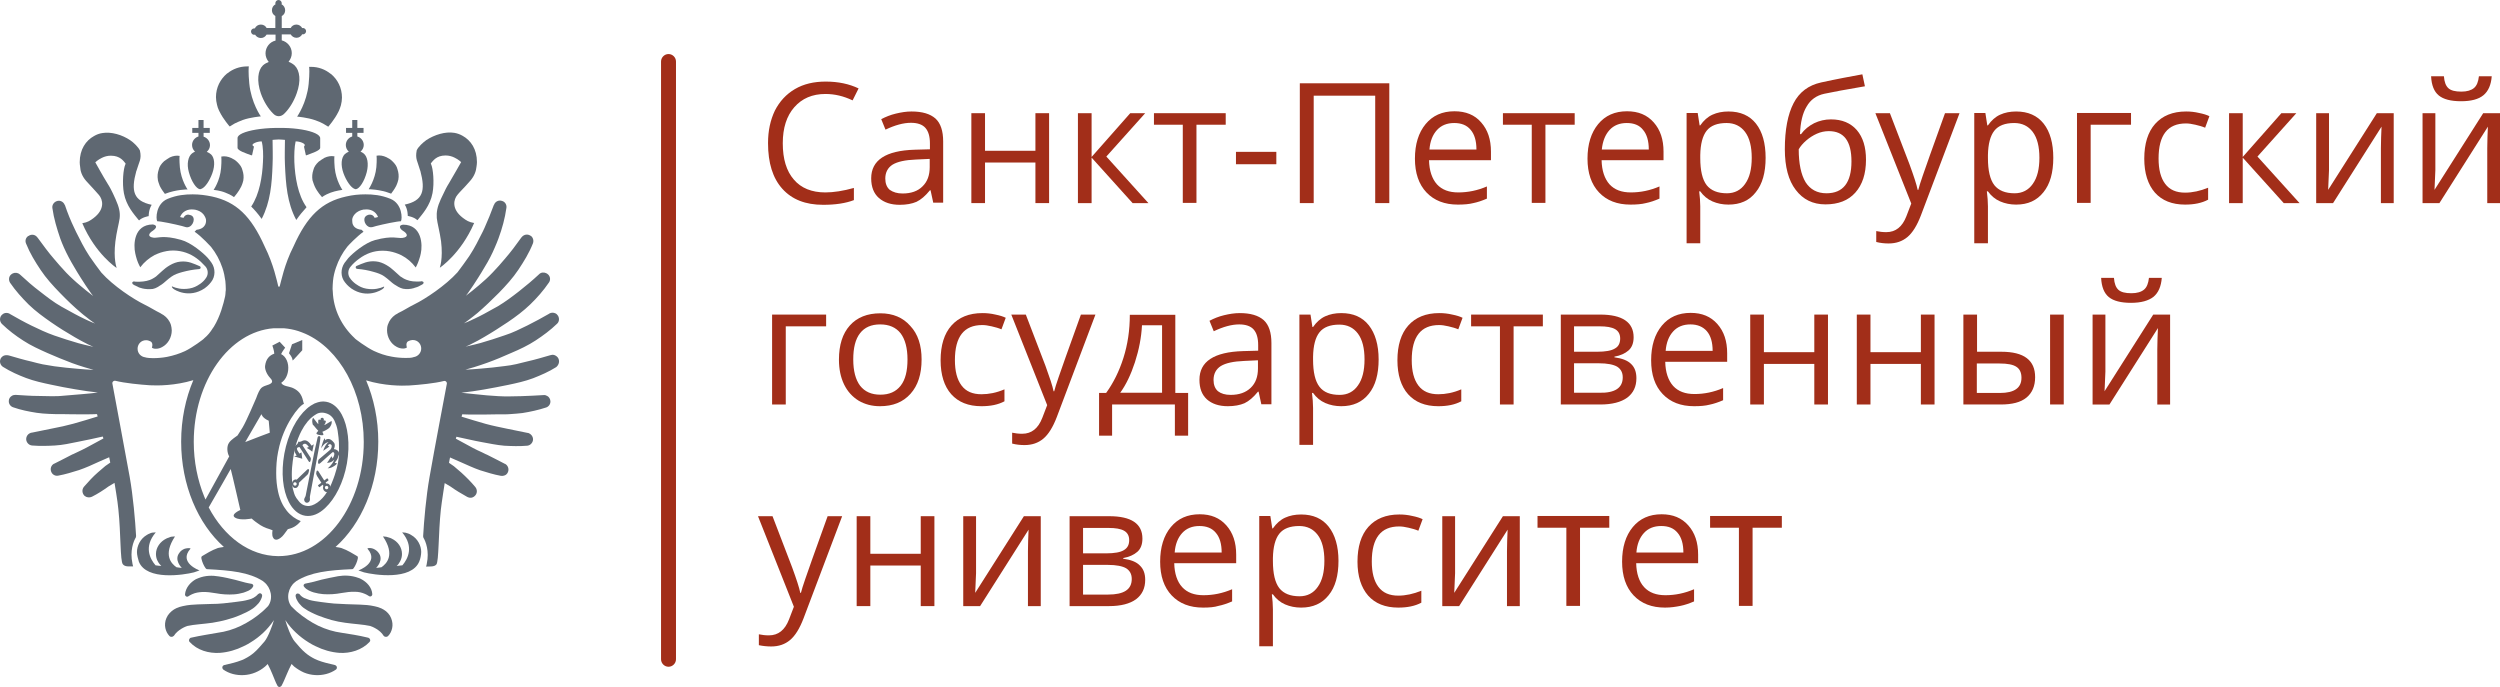 <svg width="2478" height="681" viewBox="0 0 2478 681" fill="none" xmlns="http://www.w3.org/2000/svg">
<g clip-path="url(#clip0_711_75)">
<path d="M818.222 93.144C805.098 93.144 794.937 97.59 787.316 106.269C779.695 114.948 775.885 126.802 775.885 142.044C775.885 157.497 779.484 169.563 786.893 178.031C794.09 186.498 804.674 190.732 818.011 190.732C826.266 190.732 835.792 189.25 846.377 186.287V198.353C838.121 201.528 827.96 203.01 815.894 203.01C798.324 203.01 784.987 197.718 775.461 187.134C765.935 176.549 761.278 161.519 761.278 141.832C761.278 129.554 763.607 118.97 768.052 109.656C772.709 100.553 779.272 93.356 787.951 88.275C796.63 83.195 806.791 80.866 818.434 80.866C830.924 80.866 841.72 83.195 851.034 87.64L845.107 99.495C836.216 95.261 827.325 93.144 818.222 93.144Z" fill="#A22E19"/>
<path d="M925.127 201.317L922.375 188.616H921.74C917.294 194.12 912.849 197.93 908.403 200.047C903.958 201.952 898.454 203.011 891.892 203.011C883.001 203.011 876.227 200.682 871.146 196.237C866.066 191.791 863.525 185.229 863.525 176.761C863.525 158.768 877.92 149.242 906.71 148.395L921.74 147.972V142.256C921.74 135.27 920.258 130.19 917.294 126.803C914.331 123.416 909.462 121.722 902.899 121.722C895.49 121.722 887.023 124.051 877.709 128.496L873.475 118.124C877.92 115.795 882.577 113.89 887.87 112.62C893.162 111.35 898.242 110.503 903.534 110.503C914.119 110.503 921.951 112.831 927.244 117.489C932.324 122.146 934.864 129.767 934.864 140.139V200.894H925.127V201.317ZM894.644 191.791C903.111 191.791 909.673 189.463 914.33 184.805C919.199 180.148 921.528 173.798 921.528 165.542V157.498L907.98 158.133C897.184 158.556 889.563 160.25 884.694 163.213C880.037 166.177 877.497 170.834 877.497 176.973C877.497 181.842 878.979 185.652 881.942 188.192C885.329 190.521 889.351 191.791 894.644 191.791Z" fill="#A22E19"/>
<path d="M976.356 112.193V149.45H1026.31V112.193H1039.86V201.314H1026.31V161.093H976.356V201.314H962.808V112.193H976.356Z" fill="#A22E19"/>
<path d="M1120.3 112.193H1135.12L1096.6 155.166L1138.3 201.314H1122.63L1081.99 156.224V201.314H1068.44V112.193H1081.99V155.589L1120.3 112.193Z" fill="#A22E19"/>
<path d="M1214.93 123.625H1185.93V201.102H1172.38V123.625H1143.8V112.193H1214.93V123.625Z" fill="#A22E19"/>
<path d="M1225.09 162.791V150.513H1265.1V162.791H1225.09Z" fill="#A22E19"/>
<path d="M1376.87 201.315H1363.11V94.836H1302.14V201.315H1288.38V82.558H1377.08V201.315H1376.87Z" fill="#A22E19"/>
<path d="M1445.03 202.8C1431.91 202.8 1421.53 198.778 1413.91 190.733C1406.29 182.689 1402.48 171.47 1402.48 157.287C1402.48 142.892 1406.08 131.461 1413.07 122.993C1420.05 114.526 1429.58 110.292 1441.64 110.292C1452.86 110.292 1461.76 113.891 1468.11 121.3C1474.67 128.709 1477.84 138.235 1477.84 150.301V158.769H1416.45C1416.67 169.141 1419.42 177.185 1424.29 182.689C1429.37 188.193 1436.35 190.733 1445.46 190.733C1454.98 190.733 1464.51 188.828 1473.82 184.806V196.872C1468.95 198.989 1464.51 200.471 1460.27 201.318C1456.25 202.376 1450.96 202.8 1445.03 202.8ZM1441.43 121.935C1434.24 121.935 1428.52 124.263 1424.29 128.921C1420.05 133.578 1417.51 139.928 1416.88 148.184H1463.45C1463.45 139.717 1461.54 133.154 1457.73 128.709C1453.92 124.052 1448.42 121.935 1441.43 121.935Z" fill="#A22E19"/>
<path d="M1560.83 123.625H1531.83V201.102H1518.28V123.625H1489.7V112.193H1560.83V123.625Z" fill="#A22E19"/>
<path d="M1616.08 202.8C1602.95 202.8 1592.58 198.778 1584.96 190.733C1577.34 182.689 1573.53 171.47 1573.53 157.287C1573.53 142.892 1577.13 131.461 1584.11 122.993C1591.1 114.526 1600.62 110.292 1612.69 110.292C1623.91 110.292 1632.59 113.891 1639.15 121.3C1645.71 128.709 1648.89 138.235 1648.89 150.301V158.769H1587.5C1587.71 169.141 1590.46 177.185 1595.33 182.689C1600.41 188.193 1607.4 190.733 1616.5 190.733C1626.03 190.733 1635.55 188.828 1644.87 184.806V196.872C1640 198.989 1635.55 200.471 1631.32 201.318C1627.3 202.376 1622 202.8 1616.08 202.8ZM1612.48 121.935C1605.28 121.935 1599.57 124.263 1595.33 128.921C1591.1 133.578 1588.56 139.928 1587.71 148.184H1634.28C1634.28 139.717 1632.38 133.154 1628.57 128.709C1624.97 124.052 1619.46 121.935 1612.48 121.935Z" fill="#A22E19"/>
<path d="M1713.24 202.799C1707.53 202.799 1702.23 201.74 1697.37 199.624C1692.5 197.507 1688.48 194.12 1685.3 189.674H1684.24C1684.88 194.966 1685.3 199.835 1685.3 204.492V241.114H1671.75V111.985H1682.76L1684.66 124.263H1685.3C1688.69 119.394 1692.71 115.795 1697.37 113.678C1702.02 111.561 1707.32 110.503 1713.24 110.503C1725.1 110.503 1734.2 114.525 1740.55 122.569C1746.9 130.613 1750.08 142.044 1750.08 156.439C1750.08 171.046 1746.9 182.477 1740.34 190.521C1733.99 198.777 1724.89 202.799 1713.24 202.799ZM1711.34 121.934C1702.23 121.934 1695.67 124.474 1691.65 129.555C1687.63 134.635 1685.51 142.679 1685.3 153.687V156.651C1685.3 169.14 1687.42 178.031 1691.65 183.535C1695.88 188.827 1702.45 191.579 1711.76 191.579C1719.38 191.579 1725.52 188.404 1729.75 182.265C1734.2 176.126 1736.32 167.447 1736.32 156.439C1736.32 145.431 1734.2 136.752 1729.75 130.825C1725.31 124.898 1719.17 121.934 1711.34 121.934Z" fill="#A22E19"/>
<path d="M1769.13 147.97C1769.13 128.495 1772.09 113.254 1777.81 102.246C1783.52 91.238 1792.63 84.464 1805.11 81.712C1820.57 78.325 1834.33 75.785 1845.97 73.668L1848.51 85.522C1829.67 88.698 1816.33 91.238 1808.29 92.932C1800.46 94.625 1794.53 98.859 1790.72 105.633C1786.7 112.195 1784.58 121.298 1784.16 132.941H1785.22C1788.6 128.283 1792.84 124.896 1798.13 122.144C1803.42 119.604 1808.93 118.334 1814.85 118.334C1825.86 118.334 1834.33 121.933 1840.47 128.919C1846.61 136.116 1849.57 145.854 1849.57 158.343C1849.57 172.315 1845.97 183.111 1838.98 190.943C1832 198.776 1822.05 202.586 1809.35 202.586C1796.86 202.586 1787.12 197.717 1779.92 188.191C1772.73 178.877 1769.13 165.329 1769.13 147.97ZM1810.41 191.578C1826.92 191.578 1835.17 180.994 1835.17 160.037C1835.17 139.926 1827.77 129.977 1812.74 129.977C1808.71 129.977 1804.69 130.824 1800.88 132.517C1797.07 134.211 1793.47 136.539 1790.3 139.291C1787.12 142.043 1784.58 145.007 1782.89 147.97C1782.89 162.154 1785.22 173.161 1789.66 180.57C1794.32 187.768 1801.09 191.578 1810.41 191.578Z" fill="#A22E19"/>
<path d="M1858.88 112.193H1873.27L1892.75 162.998C1896.98 174.641 1899.74 182.897 1900.79 188.189H1901.43C1902.06 185.437 1903.55 180.78 1905.87 174.006C1908.2 167.232 1915.4 146.698 1927.89 112.193H1942.28L1903.97 213.592C1900.16 223.541 1895.71 230.739 1890.63 234.972C1885.55 239.206 1879.41 241.323 1872 241.323C1867.98 241.323 1863.75 240.9 1859.73 239.841V229.045C1862.69 229.68 1866.08 230.104 1869.68 230.104C1878.99 230.104 1885.55 224.811 1889.57 214.439L1894.44 201.737L1858.88 112.193Z" fill="#A22E19"/>
<path d="M1998.38 202.799C1992.67 202.799 1987.38 201.74 1982.51 199.624C1977.64 197.507 1973.62 194.12 1970.44 189.674H1969.38C1970.02 194.966 1970.44 199.835 1970.44 204.492V241.114H1956.89V111.985H1967.9L1969.81 124.263H1970.44C1973.83 119.394 1977.85 115.795 1982.51 113.678C1987.16 111.561 1992.46 110.503 1998.38 110.503C2010.24 110.503 2019.34 114.525 2025.69 122.569C2032.04 130.613 2035.22 142.044 2035.22 156.439C2035.22 171.046 2032.04 182.477 2025.48 190.521C2018.92 198.777 2010.03 202.799 1998.38 202.799ZM1996.48 121.934C1987.38 121.934 1980.81 124.474 1976.79 129.555C1972.77 134.635 1970.65 142.679 1970.44 153.687V156.651C1970.44 169.14 1972.56 178.031 1976.79 183.535C1981.03 188.827 1987.59 191.579 1996.9 191.579C2004.52 191.579 2010.66 188.404 2014.9 182.265C2019.34 176.126 2021.46 167.447 2021.46 156.439C2021.46 145.431 2019.34 136.752 2014.9 130.825C2010.45 124.898 2004.31 121.934 1996.48 121.934Z" fill="#A22E19"/>
<path d="M2112.48 123.625H2072.26V201.103H2058.71V111.982H2112.27V123.625H2112.48Z" fill="#A22E19"/>
<path d="M2165.83 202.799C2152.92 202.799 2142.97 198.777 2135.98 190.944C2129 182.9 2125.4 171.681 2125.4 157.286C2125.4 142.468 2129 130.825 2136.19 122.781C2143.39 114.737 2153.55 110.503 2166.89 110.503C2171.12 110.503 2175.35 110.926 2179.8 111.985C2184.03 112.832 2187.42 113.89 2189.96 115.16L2185.73 126.591C2182.76 125.321 2179.59 124.474 2175.99 123.628C2172.39 122.781 2169.43 122.357 2166.68 122.357C2148.68 122.357 2139.58 133.789 2139.58 157.074C2139.58 168.082 2141.7 176.338 2146.14 182.265C2150.59 188.192 2157.15 190.944 2165.83 190.944C2173.24 190.944 2180.86 189.251 2188.69 186.076V197.93C2182.34 201.317 2174.72 202.799 2165.83 202.799Z" fill="#A22E19"/>
<path d="M2261.3 112.193H2276.12L2237.59 155.166L2279.3 201.314H2263.63L2222.99 156.224V201.314H2209.44V112.193H2222.99V155.589L2261.3 112.193Z" fill="#A22E19"/>
<path d="M2308.51 112.193V168.714L2307.87 183.532L2307.66 188.189L2355.92 112.193H2372.65V201.314H2359.95V146.91L2360.16 136.114L2360.58 125.53L2312.53 201.314H2295.8V112.193H2308.51Z" fill="#A22E19"/>
<path d="M2413.93 112.196V168.717L2413.29 183.535L2413.08 188.192L2461.35 112.196H2478.07V201.317H2465.37V146.913L2465.58 136.117L2466 125.533L2417.95 201.317H2401.23V112.196H2413.93ZM2439.33 100.342C2429.38 100.342 2421.97 98.436 2417.32 94.626C2412.66 90.816 2410.12 84.465 2409.7 75.574H2422.4C2422.82 81.29 2424.3 85.1 2426.84 87.429C2429.38 89.757 2433.62 90.816 2439.75 90.816C2445.26 90.816 2449.49 89.546 2452.24 87.217C2455 84.888 2456.48 81.078 2457.11 75.574H2469.81C2469.18 84.042 2466.43 90.392 2461.56 94.414C2456.69 98.436 2449.28 100.342 2439.33 100.342Z" fill="#A22E19"/>
<path d="M819.07 323.46H778.85V400.938H765.302V311.817H818.859V323.46H819.07Z" fill="#A22E19"/>
<path d="M913.485 356.272C913.485 370.879 909.886 382.098 902.477 390.354C895.068 398.61 885.119 402.632 872.206 402.632C864.161 402.632 857.176 400.727 851.037 397.128C844.898 393.318 840.029 388.026 836.642 381.04C833.255 374.054 831.562 365.798 831.562 356.484C831.562 341.878 835.16 330.658 842.358 322.614C849.555 314.57 859.716 310.548 872.629 310.548C885.119 310.548 895.068 314.782 902.265 323.037C909.886 331.082 913.485 342.301 913.485 356.272ZM845.745 356.272C845.745 367.704 848.073 376.383 852.519 382.31C857.176 388.237 863.738 391.201 872.629 391.201C881.52 391.201 888.082 388.237 892.739 382.31C897.397 376.383 899.513 367.704 899.513 356.272C899.513 345.053 897.185 336.374 892.739 330.447C888.082 324.519 881.308 321.556 872.417 321.556C863.526 321.556 856.964 324.519 852.519 330.235C847.862 336.162 845.745 344.841 845.745 356.272Z" fill="#A22E19"/>
<path d="M972.757 402.633C959.844 402.633 949.894 398.611 942.909 390.778C935.923 382.946 932.324 371.515 932.324 357.12C932.324 342.302 935.923 330.659 943.12 322.615C950.318 314.571 960.479 310.337 973.815 310.337C978.049 310.337 982.283 310.76 986.728 311.819C990.962 312.665 994.349 313.724 996.889 314.994L992.655 326.425C989.692 325.155 986.516 324.308 982.918 323.461C979.319 322.615 976.355 322.191 973.603 322.191C955.61 322.191 946.507 333.623 946.507 356.908C946.507 367.916 948.624 376.172 953.07 382.099C957.515 388.026 964.077 390.778 972.757 390.778C980.166 390.778 987.786 389.296 995.619 385.909V397.764C989.268 401.151 981.859 402.633 972.757 402.633Z" fill="#A22E19"/>
<path d="M1002.39 311.817H1016.79L1036.26 362.622C1040.5 374.265 1043.25 382.521 1044.31 387.813H1044.94C1045.58 385.061 1047.06 380.404 1049.39 373.63C1051.71 366.856 1058.91 346.323 1071.4 311.817H1085.8L1047.48 413.428C1043.67 423.377 1039.23 430.574 1034.14 434.808C1029.06 439.042 1022.93 441.159 1015.52 441.159C1011.49 441.159 1007.26 440.735 1003.24 439.677V428.881C1006.2 429.516 1009.59 429.939 1013.19 429.939C1022.5 429.939 1029.06 424.647 1033.09 414.274L1037.96 401.573L1002.39 311.817Z" fill="#A22E19"/>
<path d="M1177.67 431.843H1164.54V400.936H1102.31V431.843H1089.39V389.505H1096.38C1103.58 379.556 1109.29 368.125 1113.53 354.788C1117.76 341.452 1119.88 327.269 1119.88 312.027H1164.97V389.505H1177.67V431.843ZM1151.84 389.293V322.4H1131.94C1131.31 334.466 1128.98 346.532 1124.96 359.022C1120.94 371.3 1116.07 381.461 1110.35 389.293H1151.84Z" fill="#A22E19"/>
<path d="M1250.28 400.939L1247.53 388.238H1246.89C1242.44 393.742 1238 397.552 1233.55 399.669C1229.11 401.574 1223.6 402.633 1217.04 402.633C1208.15 402.633 1201.38 400.304 1196.3 395.859C1191.22 391.202 1188.89 384.851 1188.89 376.383C1188.89 358.39 1203.28 348.864 1232.07 348.017L1247.1 347.594V342.09C1247.1 335.104 1245.62 330.024 1242.66 326.637C1239.69 323.25 1234.82 321.556 1228.26 321.556C1220.85 321.556 1212.39 323.885 1203.07 328.33L1198.84 317.958C1203.28 315.629 1207.94 313.724 1213.23 312.454C1218.52 311.184 1223.6 310.337 1228.9 310.337C1239.48 310.337 1247.31 312.665 1252.61 317.323C1257.69 321.98 1260.23 329.601 1260.23 339.973V400.728H1250.28V400.939ZM1219.79 391.413C1228.26 391.413 1234.82 389.085 1239.69 384.428C1244.56 379.771 1246.89 373.42 1246.89 365.164V357.12L1233.34 357.755C1222.55 358.178 1214.93 359.872 1210.06 362.835C1205.4 365.799 1202.86 370.456 1202.86 376.595C1202.86 381.464 1204.34 385.274 1207.3 387.815C1210.27 390.143 1214.5 391.413 1219.79 391.413Z" fill="#A22E19"/>
<path d="M1329.45 402.633C1323.74 402.633 1318.44 401.574 1313.57 399.457C1308.71 397.341 1304.68 393.954 1301.51 389.508H1300.45C1301.08 394.8 1301.51 399.669 1301.51 404.326V440.948H1287.96V311.819H1298.97L1300.87 324.097H1301.51C1304.9 319.228 1308.92 315.629 1313.57 313.512C1318.23 311.395 1323.52 310.337 1329.45 310.337C1341.31 310.337 1350.41 314.359 1356.76 322.403C1363.11 330.447 1366.5 341.878 1366.5 356.273C1366.5 370.88 1363.32 382.311 1356.76 390.355C1350.2 398.611 1341.09 402.633 1329.45 402.633ZM1327.55 321.768C1318.44 321.768 1311.88 324.308 1307.86 329.389C1303.84 334.469 1301.72 342.513 1301.51 353.521V356.485C1301.51 368.974 1303.62 377.865 1307.86 383.369C1312.09 388.873 1318.65 391.413 1327.97 391.413C1335.59 391.413 1341.73 388.238 1345.96 382.099C1350.41 375.96 1352.52 367.281 1352.52 356.273C1352.52 345.265 1350.41 336.586 1345.96 330.659C1341.52 324.732 1335.38 321.768 1327.55 321.768Z" fill="#A22E19"/>
<path d="M1425.56 402.633C1412.64 402.633 1402.7 398.611 1395.71 390.778C1388.72 382.946 1385.12 371.515 1385.12 357.12C1385.12 342.302 1388.72 330.659 1395.92 322.615C1403.12 314.571 1413.28 310.337 1426.62 310.337C1430.85 310.337 1435.08 310.76 1439.53 311.819C1443.76 312.665 1447.15 313.724 1449.69 314.994L1445.46 326.425C1442.49 325.155 1439.32 324.308 1435.72 323.461C1432.12 322.615 1429.16 322.191 1426.4 322.191C1408.41 322.191 1399.31 333.623 1399.31 356.908C1399.31 367.916 1401.43 376.172 1405.87 382.099C1410.32 388.026 1416.88 390.778 1425.56 390.778C1432.97 390.778 1440.59 389.296 1448.42 385.909V397.764C1442.07 401.151 1434.66 402.633 1425.56 402.633Z" fill="#A22E19"/>
<path d="M1529.28 323.46H1500.28V400.938H1486.74V323.46H1458.16V311.817H1529.28V323.46Z" fill="#A22E19"/>
<path d="M1619.25 334.256C1619.25 339.972 1617.56 344.417 1614.17 347.381C1610.78 350.345 1606.13 352.461 1600.2 353.52V354.155C1607.82 355.213 1613.32 357.33 1616.71 360.717C1620.31 364.104 1622 368.762 1622 374.9C1622 383.156 1619.04 389.507 1612.9 394.164C1606.76 398.609 1597.87 400.938 1586.23 400.938H1547.07V311.817H1586.23C1608.03 311.817 1619.25 319.438 1619.25 334.256ZM1605.92 335.526C1605.92 331.293 1604.22 328.117 1600.84 326.212C1597.45 324.307 1592.37 323.46 1585.59 323.46H1560.19V348.651H1583.05C1591.31 348.651 1597.24 347.593 1600.62 345.476C1604.22 343.571 1605.92 340.184 1605.92 335.526ZM1608.46 374.054C1608.46 369.185 1606.55 365.798 1602.95 363.469C1599.35 361.352 1593.21 360.082 1584.75 360.082H1560.19V389.295H1584.96C1600.84 389.719 1608.46 384.426 1608.46 374.054Z" fill="#A22E19"/>
<path d="M1679.16 402.63C1666.03 402.63 1655.66 398.608 1648.04 390.563C1640.42 382.519 1636.61 371.512 1636.61 357.117C1636.61 342.722 1640.21 331.291 1647.19 322.823C1654.18 314.356 1663.7 310.122 1675.77 310.122C1686.99 310.122 1695.67 313.721 1702.23 321.13C1708.79 328.539 1711.97 338.065 1711.97 350.131V358.599H1650.58C1650.79 368.971 1653.54 377.015 1658.41 382.519C1663.49 388.023 1670.48 390.563 1679.58 390.563C1689.11 390.563 1698.63 388.658 1707.95 384.636V396.702C1703.08 398.819 1698.63 400.301 1694.4 401.148C1690.38 402.206 1685.3 402.63 1679.16 402.63ZM1675.56 321.553C1668.36 321.553 1662.65 323.882 1658.41 328.539C1654.18 333.196 1651.64 339.547 1651 347.802H1697.57C1697.57 339.335 1695.67 332.773 1691.86 328.327C1688.05 323.882 1682.54 321.553 1675.56 321.553Z" fill="#A22E19"/>
<path d="M1748.38 311.817V349.075H1798.34V311.817H1811.89V400.938H1798.34V360.717H1748.38V400.938H1734.83V311.817H1748.38Z" fill="#A22E19"/>
<path d="M1854.01 311.817V349.075H1903.97V311.817H1917.52V400.938H1903.97V360.717H1854.01V400.938H1840.46V311.817H1854.01Z" fill="#A22E19"/>
<path d="M1959.43 348.651H1983.78C1995 348.651 2003.46 350.768 2008.97 355.002C2014.47 359.236 2017.22 365.375 2017.22 373.842C2017.22 382.733 2014.26 389.507 2008.55 394.164C2002.83 398.821 1994.36 400.938 1983.14 400.938H1946.1V311.817H1959.65V348.651H1959.43ZM1959.43 360.294V389.507H1982.3C1996.69 389.507 2003.68 384.426 2003.68 374.477C2003.68 369.397 2001.98 365.798 1998.81 363.681C1995.42 361.352 1989.92 360.294 1981.87 360.294H1959.43ZM2045.59 400.938H2032.04V311.817H2045.59V400.938Z" fill="#A22E19"/>
<path d="M2086.87 311.818V368.339L2086.24 383.157L2086.02 387.814L2134.29 311.818H2151.01V400.939H2138.31V346.535L2138.52 335.739L2138.95 325.155L2090.89 400.939H2074.17V311.818H2086.87ZM2112.27 300.176C2102.32 300.176 2094.91 298.271 2090.26 294.46C2085.6 290.65 2083.06 284.299 2082.64 275.408H2095.34C2095.76 281.124 2097.24 284.934 2099.78 287.263C2102.32 289.591 2106.56 290.65 2112.7 290.65C2118.2 290.65 2122.43 289.38 2125.19 287.051C2127.94 284.723 2129.42 280.912 2130.05 275.408H2142.76C2142.12 283.876 2139.37 290.226 2134.5 294.248C2129.63 298.059 2122.22 300.176 2112.27 300.176Z" fill="#A22E19"/>
<path d="M751.331 511.651H765.726L785.201 562.456C789.435 574.099 792.187 582.355 793.245 587.647H793.88C794.515 584.895 795.997 580.238 798.326 573.464C800.654 566.69 807.852 546.156 820.341 511.651H834.736L796.421 613.05C792.61 622.999 788.165 630.197 783.084 634.43C778.004 638.664 771.865 640.781 764.456 640.781C760.434 640.781 756.2 640.358 752.178 639.511V628.715C755.141 629.35 758.529 629.773 762.127 629.773C771.441 629.773 778.004 624.481 782.026 614.108L786.895 601.407L751.331 511.651Z" fill="#A22E19"/>
<path d="M862.677 511.651V548.908H912.635V511.651H926.183V600.772H912.635V560.551H862.677V600.772H849.129V511.651H862.677Z" fill="#A22E19"/>
<path d="M967.463 511.651V568.172L966.828 582.99L966.616 587.647L1014.88 511.651H1031.6V600.772H1018.9V546.368L1019.11 535.572L1019.54 524.988L971.485 600.772H954.762V511.651H967.463Z" fill="#A22E19"/>
<path d="M1132.37 533.879C1132.37 539.594 1130.68 544.04 1127.29 547.003C1123.9 549.967 1119.25 552.084 1113.32 553.142V553.777C1120.94 554.836 1126.44 556.953 1129.83 560.551C1133.43 563.938 1135.12 568.595 1135.12 574.734C1135.12 582.99 1132.16 589.341 1126.02 593.998C1119.88 598.443 1110.99 600.772 1099.35 600.772H1060.18V511.651H1099.35C1121.36 511.651 1132.37 519.06 1132.37 533.879ZM1119.25 535.36C1119.25 531.127 1117.55 527.951 1114.16 526.046C1110.78 524.141 1105.7 523.294 1098.92 523.294H1073.52V548.485H1096.38C1104.64 548.485 1110.57 547.427 1113.95 545.31C1117.55 543.193 1119.25 540.018 1119.25 535.36ZM1121.79 573.888C1121.79 569.019 1119.88 565.632 1116.28 563.303C1112.68 561.186 1106.54 559.916 1098.08 559.916H1073.52V589.341H1098.29C1114.16 589.341 1121.79 584.26 1121.79 573.888Z" fill="#A22E19"/>
<path d="M1192.49 602.253C1179.36 602.253 1168.99 598.231 1161.37 590.187C1153.75 582.142 1149.94 570.923 1149.94 556.74C1149.94 542.345 1153.54 530.914 1160.52 522.446C1167.51 513.979 1177.04 509.745 1189.1 509.745C1200.32 509.745 1209 513.344 1215.56 520.753C1222.13 528.162 1225.3 537.688 1225.3 549.754V558.222H1163.91C1164.12 568.594 1166.88 576.639 1171.74 581.931C1176.82 587.435 1183.81 589.975 1192.91 589.975C1202.44 589.975 1211.96 588.07 1221.28 584.048V596.114C1216.41 598.231 1211.96 599.713 1207.73 600.559C1203.71 601.829 1198.63 602.253 1192.49 602.253ZM1188.89 521.388C1181.69 521.388 1175.98 523.717 1171.74 528.374C1167.51 533.031 1164.97 539.381 1164.34 547.637H1210.91C1210.91 539.17 1209 532.607 1205.19 528.162C1201.38 523.505 1195.88 521.388 1188.89 521.388Z" fill="#A22E19"/>
<path d="M1289.65 602.252C1283.94 602.252 1278.64 601.193 1273.77 599.077C1268.91 596.96 1264.88 593.573 1261.71 589.127H1260.65C1261.28 594.419 1261.71 599.288 1261.71 603.945V640.568H1248.16V511.438H1259.17L1261.07 523.716H1261.71C1265.1 518.847 1269.12 515.248 1273.77 513.131C1278.43 511.014 1283.72 509.956 1289.65 509.956C1301.51 509.956 1310.61 513.978 1316.96 522.022C1323.31 530.066 1326.7 541.498 1326.7 555.892C1326.7 570.499 1323.52 581.93 1316.96 589.974C1310.4 598.23 1301.29 602.252 1289.65 602.252ZM1287.75 521.387C1278.64 521.387 1272.08 523.927 1268.06 529.008C1264.04 534.088 1261.92 542.133 1261.71 553.14V556.104C1261.71 568.594 1263.83 577.484 1268.06 582.988C1272.29 588.281 1278.85 591.032 1288.17 591.032C1295.79 591.032 1301.93 587.857 1306.16 581.718C1310.61 575.579 1312.73 566.9 1312.73 555.892C1312.73 544.885 1310.61 536.205 1306.16 530.278C1301.72 524.351 1295.58 521.387 1287.75 521.387Z" fill="#A22E19"/>
<path d="M1385.97 602.252C1373.06 602.252 1363.11 598.23 1356.12 590.397C1349.14 582.353 1345.54 571.134 1345.54 556.739C1345.54 541.921 1349.14 530.278 1356.33 522.234C1363.53 514.19 1373.69 509.956 1387.03 509.956C1391.26 509.956 1395.5 510.379 1399.94 511.438C1404.17 512.285 1407.56 513.343 1410.1 514.613L1405.87 526.044C1402.9 524.774 1399.73 523.927 1396.13 523.081C1392.53 522.234 1389.57 521.811 1386.82 521.811C1368.82 521.811 1359.72 533.242 1359.72 556.527C1359.72 567.535 1361.84 575.791 1366.28 581.718C1370.73 587.645 1377.29 590.397 1385.97 590.397C1393.38 590.397 1401 588.704 1408.83 585.529V597.383C1402.48 600.77 1394.86 602.252 1385.97 602.252Z" fill="#A22E19"/>
<path d="M1442.28 511.651V568.172L1441.65 582.99L1441.43 587.647L1489.7 511.651H1506.42V600.772H1493.72V546.368L1493.93 535.572L1494.36 524.988L1446.3 600.772H1429.58V511.651H1442.28Z" fill="#A22E19"/>
<path d="M1595.12 523.083H1566.12V600.561H1552.57V523.083H1523.99V511.44H1595.12V523.083Z" fill="#A22E19"/>
<path d="M1650.37 602.253C1637.24 602.253 1626.87 598.231 1619.25 590.187C1611.63 582.142 1607.82 570.923 1607.82 556.74C1607.82 542.345 1611.42 530.914 1618.4 522.446C1625.39 513.979 1634.92 509.745 1646.98 509.745C1658.2 509.745 1666.88 513.344 1673.44 520.753C1680 528.162 1683.18 537.688 1683.18 549.754V558.222H1621.79C1622 568.594 1624.75 576.639 1629.62 581.931C1634.7 587.435 1641.69 589.975 1650.79 589.975C1660.32 589.975 1669.84 588.07 1679.16 584.048V596.114C1674.29 598.231 1669.84 599.713 1665.61 600.559C1661.38 601.406 1656.3 602.253 1650.37 602.253ZM1646.56 521.388C1639.36 521.388 1633.65 523.717 1629.41 528.374C1625.18 533.031 1622.64 539.381 1622 547.637H1668.57C1668.57 539.17 1666.67 532.607 1662.86 528.162C1659.05 523.505 1653.76 521.388 1646.56 521.388Z" fill="#A22E19"/>
<path d="M1766.16 523.083H1737.16V600.561H1723.61V523.083H1695.04V511.44H1766.16V523.083Z" fill="#A22E19"/>
<path d="M662.632 660.891C658.61 660.891 655.223 657.504 655.223 653.482V60.968C655.223 56.946 658.61 53.559 662.632 53.559C666.654 53.559 670.041 56.946 670.041 60.968V653.482C670.041 657.504 666.654 660.891 662.632 660.891Z" fill="#A22E19"/>
<path d="M217.033 109.442C217.245 109.865 217.456 110.288 217.668 110.712C221.267 118.121 227.617 125.318 227.617 125.318C227.617 125.318 227.617 125.318 227.829 125.318C227.829 125.318 228.676 124.683 230.581 123.625C231.216 123.201 231.851 122.778 232.698 122.355C234.815 121.296 237.355 120.238 240.53 118.968C248.151 116.216 258.524 115.369 258.524 115.369C258.524 115.369 248.998 102.033 247.093 82.769C246.034 71.973 246.458 66.257 246.669 65.834C246.034 65.834 245.399 65.834 244.764 65.834C237.567 65.834 230.793 68.374 225.501 72.608C225.289 72.608 225.289 72.82 225.077 72.82C218.303 78.535 214.069 86.791 214.069 96.317C214.069 98.857 214.493 101.398 215.128 103.938C215.551 105.843 216.186 107.748 217.033 109.442Z" fill="#5F6872"/>
<path d="M401.198 202.798C404.374 207.667 404.162 214.017 404.162 214.017C404.162 214.017 410.512 215.076 413.688 218.251C413.688 218.251 414.111 217.828 414.323 217.616C418.557 212.324 426.389 203.856 428.718 191.367C430.623 181.206 429.353 167.023 427.236 162.577C427.236 162.366 427.024 162.154 427.024 161.942C429.141 159.614 432.316 154.11 441.631 154.11C445.018 154.11 447.981 154.956 450.521 156.227C454.544 158.132 457.084 160.672 457.084 160.672C457.084 160.672 449.04 174.855 445.018 181.629C442.901 185.016 441.419 187.768 436.973 197.294C433.375 205.126 432.528 210.419 432.951 216.134C433.375 220.791 435.915 229.894 437.185 239.208C439.302 256.778 435.915 265.246 435.915 265.246C435.915 265.246 435.915 265.246 436.127 265.034V265.246C436.127 265.246 456.872 251.486 469.997 221.003C469.997 221.003 469.997 221.003 469.785 221.003C467.245 220.58 465.34 219.945 463.646 219.098C461.953 218.251 460.471 217.193 458.777 215.923C447.135 207.032 449.675 197.506 453.485 193.06C454.544 191.79 455.602 190.52 456.872 189.25C459.836 186.075 463.011 182.899 466.186 179.089C470.42 174.22 471.902 169.351 472.325 165.117C472.537 163.636 472.749 162.154 472.749 160.672C472.749 147.759 466.61 139.08 458.566 134.634C456.025 133.153 453.062 132.094 450.31 131.671C441.419 130.189 430.623 133.576 422.579 138.868C419.615 140.985 414.535 145.431 413.053 149.029C411.359 157.708 413.9 159.825 416.44 168.928C416.44 169.14 416.651 169.14 416.651 169.351C421.944 189.25 419.192 198.988 401.198 202.798Z" fill="#5F6872"/>
<path d="M312.08 185.015C314.409 190.095 318.642 194.752 318.642 194.752L319.277 195.388C319.277 195.388 321.606 193.271 327.745 190.942C332.825 189.037 339.388 188.19 339.388 188.19C339.388 188.19 333.037 179.299 331.767 166.386C331.132 158.977 331.344 155.167 331.555 154.955C331.555 154.955 331.555 154.955 331.344 154.955C328.168 154.32 324.781 154.955 321.606 156.437C319.489 157.707 317.584 158.977 315.89 160.247C313.139 162.788 311.233 165.54 310.598 168.503C309.54 171.679 309.116 175.066 309.751 178.664C309.963 179.088 311.022 182.898 312.08 185.015Z" fill="#5F6872"/>
<path d="M340.447 171.677C343.199 179.298 347.856 185.86 351.243 187.13C351.878 187.342 352.301 187.554 352.725 187.554C356.323 187.13 361.192 179.721 363.521 170.619C365.638 162.151 364.156 155.165 360.557 152.202C359.71 151.567 358.864 150.932 357.805 150.508C357.593 150.508 357.382 150.508 357.382 150.297C359.287 148.603 360.557 146.275 360.557 143.734C360.557 139.712 357.805 136.325 354.206 135.267V131.668H360.345V126.799H354.206V118.967H349.126V126.799H342.987V131.668H349.126V135.267C345.527 136.325 342.775 139.712 342.775 143.734C342.775 146.275 343.834 148.603 345.739 150.297C344.257 150.932 342.987 151.778 341.717 152.837C338.33 156.224 337.483 163.421 340.447 171.677Z" fill="#5F6872"/>
<path d="M365.426 187.557C365.426 187.557 376.434 187.557 387.23 191.791C387.441 191.791 387.653 192.003 387.653 192.003C389.135 190.098 391.252 187.134 392.734 184.17C393.792 182.053 394.85 178.455 394.85 178.031C395.486 174.433 395.062 171.046 394.004 167.87C393.369 164.907 391.463 162.155 388.711 159.615C387.23 158.133 385.324 156.863 382.996 155.804C379.821 154.322 376.434 153.687 373.258 154.322C373.258 154.322 373.682 158.344 373.047 165.754C371.776 178.455 365.426 187.346 365.426 187.557Z" fill="#5F6872"/>
<path d="M294.511 115.583C294.511 115.583 304.672 116.43 312.504 119.182C315.68 120.24 318.432 121.51 320.337 122.569C321.183 122.992 321.819 123.415 322.454 123.839C324.359 124.897 325.205 125.532 325.205 125.532H325.417C325.417 125.532 331.768 118.335 335.366 110.926C335.578 110.503 335.79 110.079 336.002 109.656C336.637 107.962 337.483 106.057 337.907 104.364C338.542 101.823 338.965 99.283 338.965 96.743C338.965 87.217 334.731 78.749 327.957 73.245C327.746 73.245 327.746 73.034 327.534 73.034C322.242 68.8 315.68 66.26 308.27 66.26C307.635 66.26 307 66.26 306.365 66.26C306.577 66.683 307 72.399 305.942 83.195C304.037 102.247 294.511 115.583 294.511 115.583Z" fill="#5F6872"/>
<path d="M301.284 145.219C301.284 145.219 302.554 151.146 303.189 153.898H303.824C308.482 151.993 317.372 149.452 317.372 146.489V138.868V136.963C317.372 135.269 315.679 133.576 312.504 132.094C306.153 129.13 294.298 127.013 280.962 126.802H273.13C259.158 127.013 246.88 129.13 240.318 132.094C237.143 133.576 235.449 135.058 235.449 136.963V138.868V146.489C235.449 149.452 244.552 152.204 248.997 153.898C248.997 153.898 249.632 153.898 249.844 153.898C250.479 151.146 251.749 145.219 251.749 145.219C251.749 145.219 250.691 144.795 250.479 144.372C249.844 143.102 250.902 142.467 252.596 141.62C254.289 140.773 257.041 140.138 259.37 140.138C260.852 145.43 261.063 153.686 260.64 160.672C260.005 174.855 257.253 192.637 248.997 204.703C252.172 207.878 255.771 211.9 259.37 216.981C268.049 200.257 269.531 182.052 270.166 163.212C270.589 154.956 270.166 145.219 270.166 138.656C271.013 138.656 273.765 138.233 276.305 138.233C279.057 138.233 281.597 138.656 282.444 138.656C282.444 145.219 282.02 154.956 282.444 163.212C283.291 182.476 284.561 201.104 293.663 218.039C297.05 213.17 300.226 209.36 303.189 206.185C303.401 205.973 303.613 205.55 303.824 205.338C295.145 193.272 292.393 175.067 291.758 160.672C291.546 153.686 291.758 145.43 293.028 140.138C295.357 140.138 298.109 140.773 299.802 141.62C301.496 142.467 302.554 143.313 301.919 144.372C302.131 144.795 301.284 145.219 301.284 145.219Z" fill="#5F6872"/>
<path d="M418.768 279.005C418.556 279.005 418.345 278.793 418.345 278.793H418.133C417.71 278.793 417.075 278.793 416.651 279.005C411.571 279.216 406.914 279.005 402.891 277.311C400.563 276.464 398.658 275.194 396.752 273.924C396.329 273.501 391.249 269.055 390.402 268.208C386.803 264.821 379.818 259.741 372.62 259.106C364.576 258.259 359.284 261.223 353.568 263.551C352.933 263.763 352.51 264.398 352.51 264.821C352.51 265.457 352.933 266.092 353.356 266.303C353.568 266.515 353.78 266.515 353.992 266.515C359.707 266.938 365.211 267.997 370.291 269.479C374.102 270.537 377.912 271.807 380.876 273.924C384.898 276.676 388.285 280.275 390.614 281.756C393.577 283.662 396.117 285.355 399.505 286.202C403.103 286.837 406.702 286.625 410.301 285.567C410.512 285.567 410.512 285.567 410.724 285.355C411.571 285.143 412.629 284.72 413.476 284.508C414.746 284.085 415.804 283.45 416.863 282.815C416.863 282.815 416.863 282.815 417.075 282.815C417.71 282.392 418.556 281.968 419.191 281.545C419.615 281.333 419.826 280.698 419.826 280.063C420.038 279.64 419.403 279.216 418.768 279.005Z" fill="#5F6872"/>
<path d="M396.544 225.658C396.967 226.716 398.025 227.987 399.507 228.833C403.741 231.374 405.434 234.972 398.872 235.819C394.215 236.454 389.134 233.279 371.776 237.936C361.615 240.688 349.549 251.061 345.315 255.718C344.045 257.199 342.775 258.893 341.505 260.586C337.483 266.514 337.483 274.346 341.928 279.85C344.468 283.237 347.432 285.354 348.279 285.989C363.52 296.362 377.915 287.683 379.608 286.201C380.879 284.931 380.879 284.507 380.667 284.084C380.667 284.084 380.667 284.084 380.455 284.084C380.455 284.084 375.586 286.624 368.812 286.624C365.002 286.624 360.98 285.989 357.805 284.507C355.476 283.449 349.972 280.485 346.585 275.193C344.468 271.806 344.892 267.361 347.432 264.397C349.972 261.222 353.148 258.47 356.111 256.353C362.674 251.484 370.294 248.52 378.973 248.52C379.185 248.52 379.397 248.52 379.608 248.52C384.054 248.52 388.288 249.367 392.098 250.637C394.003 251.272 396.12 252.119 397.814 252.966C403.529 255.929 408.186 259.951 411.997 265.032C411.997 265.032 411.997 265.032 411.997 265.244C413.479 262.703 414.96 259.105 416.442 254.024C416.654 253.177 416.866 252.119 417.077 251.272C418.982 242.805 418.347 222.694 399.507 222.694C399.084 222.694 398.872 222.906 398.449 222.906C396.544 223.329 396.12 224.388 396.544 225.658Z" fill="#5F6872"/>
<path d="M85.361 179.301C88.748 183.112 91.924 186.287 94.676 189.462C95.734 190.732 97.004 192.002 98.063 193.273C101.873 197.718 104.413 207.244 92.77 216.135C91.077 217.405 89.595 218.463 87.902 219.31C86.208 220.157 84.303 220.792 81.763 221.215C81.763 221.215 81.763 221.215 81.551 221.215C94.676 251.91 115.421 265.458 115.421 265.458V265.247C115.633 265.247 115.633 265.458 115.633 265.458C115.633 265.458 112.246 256.991 114.363 239.421C115.421 230.318 117.961 221.215 118.596 216.347C119.231 210.631 118.173 205.551 114.574 197.506C110.341 187.98 108.647 185.228 106.53 181.841C102.296 175.067 94.464 160.884 94.464 160.884C94.464 160.884 97.004 158.344 101.026 156.439C103.567 155.169 106.53 154.322 109.917 154.322C119.231 154.322 122.618 159.826 124.524 162.154C124.524 162.366 124.312 162.578 124.312 162.79C122.195 167.235 120.925 181.418 122.83 191.579C125.159 204.069 132.991 212.536 137.225 217.828L137.86 218.463C141.035 215.288 147.174 214.23 147.386 214.23C147.386 214.23 147.174 208.091 150.35 203.01C132.356 199.2 129.604 189.462 135.108 169.564C135.108 169.352 135.32 169.14 135.32 169.14C137.86 160.249 140.612 157.921 138.707 149.242C137.225 145.854 132.356 141.197 129.181 139.081C121.137 133.577 110.341 130.401 101.45 131.883C98.486 132.307 95.734 133.365 93.194 134.847C85.15 139.292 79.011 147.971 79.011 160.884C79.011 162.366 79.222 163.848 79.434 165.33C79.646 169.564 81.128 174.432 85.361 179.301Z" fill="#5F6872"/>
<path d="M211.737 188.189C211.737 188.189 218.3 188.824 223.38 190.941C229.519 193.27 231.848 195.387 231.848 195.387L232.483 194.752C232.483 194.752 236.716 189.883 239.045 185.014C240.103 182.897 241.162 179.299 241.162 178.875C241.797 175.276 241.374 171.889 240.315 168.714C239.68 165.751 237.775 162.999 235.023 160.458C233.541 158.977 231.636 157.706 229.307 156.648C226.132 155.166 222.745 154.531 219.57 155.166C219.57 155.166 219.57 155.166 219.358 155.166C219.358 155.166 219.781 159.188 219.146 166.597C218.088 179.299 211.737 188.189 211.737 188.189Z" fill="#5F6872"/>
<path d="M198.193 187.554C198.616 187.554 199.251 187.342 199.675 187.13C203.273 185.86 207.719 179.298 210.471 171.677C213.434 163.421 212.588 156.224 209.201 153.049C207.931 151.99 206.66 151.143 204.967 150.508C206.872 148.815 208.142 146.486 208.142 143.946C208.142 139.924 205.39 136.537 201.792 135.478V131.668H207.931V126.799H201.792V118.967H196.711V126.799H190.572V131.668H196.711V135.267C193.112 136.325 190.36 139.712 190.36 143.734C190.36 146.486 191.631 148.815 193.324 150.297C193.112 150.297 192.901 150.297 192.901 150.508C191.842 150.932 190.995 151.567 190.149 152.202C186.55 155.165 184.857 162.363 187.185 170.619C189.725 179.933 194.594 187.13 198.193 187.554Z" fill="#5F6872"/>
<path d="M158.394 184.381C159.875 187.345 161.992 190.309 163.474 192.214C163.686 192.214 163.686 192.002 163.897 192.002C174.693 187.768 185.701 187.768 185.701 187.768H185.913C185.913 187.768 179.562 178.877 178.292 165.964C177.657 158.555 177.869 154.745 178.08 154.533C174.905 153.898 171.518 154.533 168.343 156.015C166.226 157.285 164.321 158.555 162.627 159.825C159.875 162.366 157.97 165.118 157.335 168.081C156.277 171.257 155.853 174.644 156.488 178.242C156.277 178.454 157.547 182.264 158.394 184.381Z" fill="#5F6872"/>
<path d="M197.344 266.726C197.555 266.726 197.767 266.726 197.979 266.514C198.614 266.303 199.037 265.668 198.826 265.032C198.826 264.397 198.402 263.974 197.767 263.762C192.052 261.434 186.759 258.47 178.715 259.317C171.518 259.952 164.532 265.032 160.933 268.419C160.087 269.266 155.006 273.712 154.583 274.135C152.678 275.405 150.772 276.675 148.444 277.522C144.422 279.004 139.553 279.427 134.684 279.216C134.261 279.216 133.837 279.216 133.202 279.004H132.991C132.779 279.004 132.779 279.004 132.567 279.004C132.567 279.004 132.567 279.004 132.356 279.004C131.721 279.216 131.085 279.639 131.085 280.274C131.085 280.909 131.297 281.332 131.72 281.756C132.356 282.179 133.202 282.603 133.837 283.026C133.837 283.026 133.837 283.026 134.049 283.026C135.108 283.661 136.378 284.296 137.436 284.719C138.283 285.143 139.13 285.355 140.188 285.566C140.4 285.566 140.4 285.566 140.611 285.778C143.998 286.625 147.809 286.836 151.408 286.413C154.795 285.778 157.335 283.873 160.298 281.967C162.627 280.486 166.014 276.887 170.036 274.135C173 272.018 176.81 270.748 180.62 269.69C186.124 268.208 191.628 267.149 197.344 266.726Z" fill="#5F6872"/>
<path d="M134.051 251.061C134.262 252.12 134.474 252.966 134.686 253.813C135.956 258.894 137.649 262.492 139.131 265.033C139.131 265.033 139.131 265.033 139.131 264.821C142.941 259.74 147.81 255.718 153.314 252.755C155.219 251.908 157.125 251.061 159.03 250.426C163.052 249.156 167.286 248.309 171.519 248.309C171.731 248.309 171.943 248.309 172.154 248.309C180.834 248.521 188.454 251.273 195.017 256.142C197.98 258.259 200.944 261.222 203.696 264.186C206.236 267.15 206.66 271.595 204.543 274.982C201.367 280.274 195.652 283.238 193.323 284.296C190.148 285.778 186.126 286.413 182.315 286.413C175.541 286.413 170.673 283.873 170.673 283.873C170.673 283.873 170.673 283.873 170.461 283.873C170.249 284.296 170.249 284.72 171.519 285.99C173.001 287.472 187.396 296.151 202.849 285.778C203.696 285.143 206.66 283.026 209.2 279.639C213.645 274.135 213.645 266.091 209.623 260.376C208.353 258.682 207.083 256.777 205.813 255.507C201.579 250.85 189.513 240.477 179.352 237.725C161.993 232.856 156.913 236.031 152.256 235.608C145.693 234.761 147.387 231.163 151.621 228.622C152.891 227.776 154.161 226.505 154.584 225.447C155.008 224.389 154.373 223.118 152.467 222.695C152.044 222.695 151.832 222.483 151.409 222.483C132.569 222.695 132.145 242.594 134.051 251.061Z" fill="#5F6872"/>
<path d="M286.465 350.131C287.1 351.401 289.64 353.306 290.064 357.328C290.064 357.751 299.59 347.167 299.59 347.167V337.006L289.429 341.24L286.465 350.131Z" fill="#5F6872"/>
<path d="M224.442 614.317C229.099 613.046 233.122 611.776 237.567 609.871C239.684 609.024 242.012 607.966 244.129 606.907C246.246 605.849 248.575 604.579 250.692 603.097C252.808 601.615 254.714 599.71 256.407 597.805C257.254 596.746 257.889 595.688 258.524 594.418C258.736 593.783 259.159 593.148 259.371 592.513L259.794 590.819C260.006 589.549 259.371 588.491 258.101 588.067C257.677 587.855 257.254 588.067 256.831 588.279C256.407 588.491 255.984 588.702 255.772 588.914C254.29 590.607 252.809 591.666 251.327 592.513C249.845 593.359 248.151 593.994 246.246 594.418C242.647 595.476 238.414 596.111 234.392 596.535C230.37 596.958 225.924 597.593 221.69 598.017C217.668 598.44 213.435 598.652 209.201 598.652L196.076 599.075C191.631 599.287 186.762 599.498 181.258 600.768C179.141 601.192 177.024 601.827 174.696 602.885C173.849 603.309 173.214 603.732 172.367 604.156C169.403 606.061 166.44 609.024 164.958 612.623C163.476 616.01 163.264 619.609 163.9 622.572C164.535 625.536 165.805 628.076 167.922 630.405C168.768 631.251 170.038 631.463 171.097 631.04C171.52 630.828 172.367 630.193 172.367 630.193C176.177 624.054 184.222 620.879 185.703 620.456C192.266 618.974 201.58 618.55 210.471 617.28C215.34 616.433 219.997 615.587 224.442 614.317Z" fill="#5F6872"/>
<path d="M183.375 589.126C183.375 590.397 184.221 591.455 185.491 591.455C185.915 591.455 186.55 591.243 186.762 591.032L187.397 590.608C188.455 589.973 189.514 589.338 190.572 588.915C193.747 587.433 197.134 587.01 200.31 586.798C204.755 586.586 209.201 587.221 214.281 588.068C219.785 589.126 226.135 589.55 232.063 589.126C235.238 588.915 238.202 588.28 241.377 587.433C242.859 586.798 244.552 586.375 246.246 585.528C247.728 584.681 249.845 583.623 250.903 581.294C251.326 580.447 250.903 579.389 250.056 578.965C249.845 578.965 249.844 578.754 249.633 578.754C249.633 578.754 243.494 577.695 240.954 576.849L233.121 574.732C227.829 573.462 222.537 572.191 216.821 571.345C210.682 570.286 203.485 570.286 196.711 573.038C195.864 573.462 195.017 573.673 194.171 574.097C188.878 577.06 184.01 582.352 183.375 589.126Z" fill="#5F6872"/>
<path d="M192.266 567.325C192.477 567.325 196.076 566.055 197.77 565.42C197.77 565.42 176.601 557.799 188.667 544.039V543.404C186.55 543.193 184.645 543.404 182.74 544.039C180.835 544.886 179.141 545.944 177.871 547.85C172.155 555.047 179.988 562.668 180.2 562.88C178.929 562.88 176.178 562.456 174.907 562.244C169.827 558.646 161.359 550.178 173.426 531.761C173.214 531.761 172.791 531.761 172.579 531.761C170.885 531.761 168.98 531.973 167.498 532.82C166.652 533.032 165.593 533.455 164.746 533.878C158.819 536.842 154.585 542.557 154.585 549.12C154.585 551.872 155.22 554.412 156.491 556.529C157.337 558.222 158.607 559.704 159.878 560.974C159.031 560.974 155.009 560.551 154.162 560.339C148.658 553.989 142.307 541.922 154.374 527.739C154.162 527.739 153.739 527.739 153.527 527.739C151.833 527.739 149.928 527.951 148.446 528.798C147.388 529.221 146.33 529.644 145.483 530.28C138.92 534.09 135.745 541.287 135.745 547.215C135.745 549.967 136.804 554.2 137.65 556.741C145.271 575.792 182.316 569.865 192.266 567.325Z" fill="#5F6872"/>
<path d="M380.457 604.369C379.61 603.946 378.975 603.523 378.128 603.099C375.799 602.041 373.683 601.406 371.566 600.983C366.062 599.712 361.405 599.501 356.748 599.289L343.623 598.866C339.389 598.654 335.155 598.442 331.133 598.231C327.111 597.807 322.666 597.384 318.432 596.749C314.198 596.114 310.176 595.69 306.577 594.632C304.672 593.997 302.979 593.362 301.497 592.727C299.803 591.88 298.322 590.821 297.051 589.128C296.84 588.705 296.416 588.493 295.993 588.493C295.57 588.281 295.146 588.281 294.723 588.281C293.453 588.493 292.818 589.763 293.029 591.033L293.453 592.727C293.664 593.362 293.876 593.997 294.3 594.632C294.935 595.902 295.57 596.96 296.416 598.019C298.11 600.136 300.015 602.041 302.132 603.311C304.249 604.793 306.366 606.063 308.694 607.121C310.811 608.18 313.14 609.238 315.257 610.085C319.702 611.779 323.936 613.26 328.381 614.53C333.038 615.801 337.484 616.647 342.141 617.283C351.032 618.553 360.346 618.976 366.908 620.458C368.39 620.881 376.646 624.056 380.245 630.195C380.245 630.195 381.092 631.042 381.515 631.042C382.573 631.466 383.844 631.254 384.69 630.407C386.807 628.29 388.077 625.538 388.712 622.575C389.347 619.611 389.136 616.224 387.654 612.625C386.384 609.238 383.42 606.063 380.457 604.369Z" fill="#5F6872"/>
<path d="M306.154 585.315C307.847 586.162 309.541 586.797 311.023 587.22C314.198 588.067 317.373 588.702 320.337 588.914C326.476 589.337 332.615 588.914 338.119 587.856C343.199 587.009 347.645 586.374 352.09 586.585C355.265 586.585 358.441 587.221 361.828 588.702C362.886 589.126 363.945 589.761 365.003 590.396L365.638 590.819C366.062 591.031 366.485 591.242 366.908 591.242C368.178 591.242 369.025 590.184 369.025 588.914C368.602 582.14 363.521 576.848 357.806 573.884C356.959 573.461 356.112 573.037 355.265 572.826C348.491 570.285 341.294 570.074 335.155 571.132C329.439 572.191 324.359 573.249 318.855 574.519L311.023 576.636C308.482 577.271 302.343 578.541 302.343 578.541C302.132 578.541 302.132 578.541 301.92 578.753C301.073 579.176 300.65 580.235 301.073 581.081C302.555 583.41 304.672 584.468 306.154 585.315Z" fill="#5F6872"/>
<path d="M407.551 530.28C406.704 529.644 405.645 529.221 404.587 528.798C402.893 528.163 401.2 527.739 399.506 527.739C399.295 527.739 398.871 527.739 398.66 527.739C410.514 541.922 404.375 553.777 398.871 560.339C398.025 560.551 394.003 560.763 393.156 560.974C394.638 559.704 395.696 558.222 396.543 556.529C397.813 554.2 398.448 551.66 398.448 549.12C398.448 542.557 394.426 536.842 388.287 533.878C387.44 533.455 386.593 533.032 385.535 532.82C383.842 532.185 382.148 531.761 380.455 531.761C380.243 531.761 379.819 531.761 379.608 531.761C391.886 549.967 383.206 558.646 378.126 562.244C376.856 562.456 374.104 562.88 372.834 562.88C373.045 562.668 380.878 555.047 375.162 547.85C373.892 546.156 372.199 544.886 370.293 544.039C368.388 543.193 366.271 542.981 364.366 543.404V544.039C376.432 557.799 355.264 565.42 355.264 565.42C356.957 566.055 360.556 567.325 360.768 567.325C370.717 569.865 407.762 575.581 415.595 556.529C416.653 554.2 417.5 549.755 417.5 547.003C417.5 541.076 414.113 533.878 407.551 530.28Z" fill="#5F6872"/>
<path d="M338.753 410.887C334.942 403.901 329.65 399.244 323.088 398.186C319.489 397.551 316.102 398.186 312.503 399.667L311.868 399.879C309.328 401.149 306.576 402.843 304.248 404.96C294.087 413.85 285.407 430.15 281.809 449.837C278.422 468.678 280.327 485.824 286.254 497.467C290.065 505.088 295.78 510.168 302.554 511.227C309.328 512.285 316.314 509.322 322.453 503.394C332.19 494.292 340.446 478.415 343.833 459.575C347.22 440.1 344.892 422.318 338.753 410.887ZM292.393 444.122C296.203 429.304 302.342 421.26 302.342 421.26C305.729 416.179 309.751 412.58 313.562 410.464C316.737 408.558 320.759 408.558 324.781 410.252C326.898 411.099 328.592 412.58 330.073 414.486C330.285 414.909 330.497 415.121 330.709 415.544C330.92 415.967 331.344 416.602 331.555 417.026C332.825 419.778 333.884 422.741 334.519 426.128C334.519 426.552 334.731 426.975 334.731 427.399C336.212 437.56 336.001 439.041 336.001 449.837C336.001 450.472 335.789 454.495 335.577 455.13C335.154 459.152 333.461 467.619 328.803 478.839C327.322 483.284 324.146 487.306 324.358 487.306C318.854 496.62 310.175 502.336 304.459 501.489C300.014 501.066 297.474 498.526 296.203 496.832C292.181 492.175 291.758 489.635 291.123 487.518C289.641 483.072 289.853 480.956 289.641 478.627C288.583 467.196 289.853 458.728 291.123 450.896C291.335 449.837 291.758 447.297 292.181 445.604C292.181 445.392 292.393 444.969 292.393 444.122Z" fill="#5F6872"/>
<path d="M293.237 443.908C293.237 443.485 293.449 443.061 293.449 442.85Z" fill="#5F6872"/>
<path d="M553.827 356.27C553.404 354.577 552.134 353.307 550.652 352.46C549.17 351.613 547.476 351.402 545.783 352.037H545.571C538.162 354.154 530.541 356.482 522.921 358.176C519.11 359.022 515.3 360.081 511.701 360.928C507.891 361.774 504.292 362.409 500.27 362.833C492.438 363.891 484.393 364.738 476.561 365.373C471.48 365.797 466.188 366.22 461.319 366.432C461.954 366.22 462.801 366.008 463.436 365.796C465.553 365.161 467.882 364.526 469.999 363.891C474.232 362.621 478.466 361.139 482.7 359.658C490.956 356.694 499 353.307 507.044 349.708C515.088 346.321 523.556 342.299 530.965 337.43C538.374 332.561 545.571 327.269 552.134 320.919C554.25 319.013 554.674 315.838 553.192 313.086C552.557 312.028 551.499 310.969 550.44 310.546C548.535 309.699 546.418 309.699 544.513 310.758L544.301 310.969C537.315 314.991 529.906 319.013 522.709 322.612C515.3 326.211 508.314 329.81 500.27 332.35C492.438 335.102 484.393 337.642 476.349 339.971C472.327 341.029 468.305 342.087 464.283 342.934L461.531 343.569C463.648 342.722 465.553 341.876 467.458 340.817C471.904 338.7 475.926 336.372 479.948 334.043C487.992 329.386 495.825 324.306 503.445 319.225C511.278 313.933 518.899 308.217 525.673 301.655C532.447 295.093 538.586 288.107 544.089 280.063C545.783 277.734 545.571 274.347 543.454 272.23C542.819 271.595 542.184 271.172 541.338 270.749C539.009 269.69 536.257 269.902 534.352 271.807L534.14 272.019C528.001 277.734 521.227 283.45 514.453 288.742C507.679 294.034 500.905 299.115 493.496 303.56C492.014 304.407 490.744 305.042 489.262 305.889C482.912 309.487 476.773 312.874 470.422 315.838C469.152 316.473 467.882 316.897 466.823 317.532C464.495 318.59 462.166 319.649 459.838 320.495C460.261 320.284 460.684 319.86 461.108 319.648C463.86 317.743 466.4 315.626 468.94 313.721C470.422 312.663 471.692 311.393 473.174 310.334C480.583 303.984 487.569 297.21 494.343 290.436L494.554 290.224C501.54 283.027 508.314 275.617 513.818 267.362C519.322 259.106 524.402 250.85 528.213 241.324C529.271 238.572 528.425 235.397 526.096 233.703C526.096 233.703 526.096 233.703 525.884 233.703C522.921 231.586 519.11 232.433 516.993 235.185L516.782 235.397C511.701 242.594 505.986 250.215 500.058 256.989C498.365 259.106 496.46 261.011 494.766 263.128C490.532 267.785 486.299 272.442 481.642 276.676C479.313 278.793 476.984 280.698 474.656 282.815C470.422 286.414 465.977 290.012 461.743 293.187C462.378 292.341 463.225 291.494 463.86 290.436C467.458 285.355 470.845 280.275 474.021 275.194C476.349 271.595 478.466 267.997 480.583 264.398C484.393 258.259 487.78 251.697 490.532 245.134C491.803 242.171 493.073 239.207 494.131 236.243C497.73 226.506 500.482 216.557 501.964 205.972C502.387 203.008 500.693 200.045 497.73 199.198C494.343 197.928 490.744 199.833 489.686 203.009L489.474 203.22C486.722 210.841 483.547 218.462 480.16 226.082C479.525 227.353 479.101 228.411 478.466 229.681C474.444 237.725 470.422 245.769 465.553 253.178C465.341 253.602 464.918 254.025 464.706 254.449C461.108 259.741 457.297 264.821 453.487 269.902C441.633 283.026 421.522 296.363 410.726 301.655C405.434 304.195 400.142 307.794 394.638 310.334C394.638 310.334 394.426 310.334 394.426 310.546C390.827 312.239 387.652 315.203 385.747 318.802C385.324 319.649 384.9 320.707 384.477 321.765C383.842 323.459 383.63 325.364 383.63 327.269C383.63 334.255 387.44 340.817 393.156 343.781C395.061 344.839 397.178 345.474 399.295 345.474C399.718 345.474 399.93 345.474 400.353 345.474C402.259 345.263 403.317 344.416 403.317 344.416C403.317 344.416 401.835 340.394 404.164 338.489C404.587 338.277 405.011 338.065 405.434 337.854C406.492 337.43 407.762 337.007 409.033 337.007C410.303 337.007 411.361 337.219 412.42 337.642C415.383 338.912 417.5 341.876 417.5 345.474C417.5 349.708 414.325 353.307 410.091 353.942C408.186 354.789 404.587 354.789 402.259 354.789C397.39 354.789 392.733 354.365 388.287 353.519C381.936 352.46 376.009 350.343 370.505 347.803C363.731 344.628 351.242 335.525 351.453 335.102C338.752 323.247 330.496 306.947 329.861 288.954C329.861 288.107 329.65 287.26 329.65 286.413C329.65 283.873 329.861 280.91 330.073 278.369C330.496 273.924 331.555 269.478 333.037 265.245C335.577 257.624 339.387 250.638 344.256 244.499C344.679 243.864 347.008 241.536 349.76 238.784C349.972 238.572 350.183 238.36 350.183 238.36C353.359 235.397 357.169 231.798 360.344 229.681C360.133 229.469 359.709 229.258 359.498 228.834C359.074 228.411 358.651 227.988 358.439 227.776C352.512 227.141 350.395 224.389 349.548 222.06V221.849C349.548 221.637 349.337 221.425 349.337 221.214C349.125 220.367 349.125 217.615 349.125 217.192C349.548 215.075 350.818 212.958 352.089 211.899C352.512 211.264 353.147 210.841 353.782 210.418C355.475 209.147 357.592 208.301 359.709 207.877C360.344 207.666 360.768 207.666 361.403 207.666H361.614C367.118 207.031 372.411 209.359 374.739 215.075C374.527 215.286 371.352 215.921 371.352 215.921C370.294 213.593 368.388 212.534 366.272 212.746C365.637 212.746 364.79 212.958 363.943 213.381C363.52 213.593 363.096 213.805 362.673 214.228C359.074 217.192 362.249 224.812 367.118 225.236C367.965 225.236 368.6 225.236 369.447 225.024C371.564 224.177 385.112 221.002 393.368 219.732C394.849 219.52 396.331 219.308 397.39 219.308C398.872 216.98 398.872 201.95 387.017 197.081C377.703 193.271 369.447 192.636 362.249 192.636C355.475 192.636 349.548 193.271 343.198 194.753C319.065 200.045 304.459 214.016 290.911 244.288C281.808 262.069 278.633 279.216 277.151 284.085C277.151 284.085 276.728 284.085 275.881 284.085C274.611 279.004 271.224 262.069 262.333 244.288C248.785 214.016 234.178 200.045 210.046 194.753C203.907 193.482 197.768 192.636 190.994 192.636C183.585 192.636 175.541 193.271 166.227 197.081C154.372 201.95 154.372 216.98 155.854 219.308C156.912 219.308 158.182 219.52 159.876 219.732C168.132 221.002 181.68 224.177 183.797 225.024C184.643 225.236 185.49 225.447 186.125 225.236C191.417 224.601 194.593 215.498 189.301 213.381C188.454 213.17 187.819 212.958 186.972 212.746C184.855 212.534 182.95 213.593 181.891 215.921C181.891 215.921 178.504 215.286 178.504 215.075C180.621 209.571 186.125 207.031 191.629 207.666H191.841C192.476 207.666 192.899 207.877 193.534 207.877C196.286 208.512 199.038 209.571 201.155 211.899C202.213 212.958 203.484 215.075 204.119 217.192C204.33 217.615 204.33 220.155 203.907 221.214C203.907 221.425 203.695 221.637 203.695 221.849V222.06C202.637 224.389 200.52 227.141 194.804 227.776C194.593 227.988 194.169 228.411 193.746 228.834C193.323 229.258 193.111 229.469 192.899 229.681C196.286 232.01 200.308 235.608 203.695 238.995C206.447 241.747 208.776 244.288 209.199 244.711C214.068 250.85 217.878 257.836 220.419 265.456C221.9 269.69 222.747 274.136 223.382 278.581C223.594 281.121 223.806 283.873 223.806 286.625C223.806 287.472 223.806 288.319 223.594 289.166C223.594 290.647 223.382 292.129 223.171 293.611C221.477 301.232 218.302 313.51 211.951 323.882C211.528 324.306 211.316 324.729 210.893 325.364C208.564 329.174 205.812 332.561 202.425 335.313C202.637 335.737 190.147 344.839 183.373 348.015C177.869 350.555 171.942 352.46 165.591 353.73C161.146 354.577 156.277 355 151.62 355C149.291 355 145.693 354.789 143.788 354.154C139.554 353.519 136.379 350.132 136.379 345.686C136.379 342.087 138.495 339.124 141.459 337.854C142.517 337.43 143.576 337.219 144.846 337.219C146.116 337.219 147.175 337.43 148.445 338.065C148.868 338.277 149.291 338.489 149.715 338.7C152.043 340.606 150.562 344.628 150.562 344.628C150.562 344.628 151.62 345.474 153.525 345.686C153.949 345.686 154.16 345.686 154.584 345.686C156.912 345.686 158.817 345.051 160.723 343.993C166.438 341.029 170.249 334.467 170.249 327.481C170.249 325.576 169.825 323.671 169.402 321.977C168.978 320.919 168.767 320.072 168.132 319.013C166.227 315.415 163.263 312.663 159.453 310.758C159.453 310.758 159.241 310.758 159.241 310.546C153.949 308.006 148.445 304.407 143.153 301.867C132.356 296.575 112.246 283.45 100.392 270.114C96.581 265.033 92.771 259.953 89.172 254.66C88.96 254.237 88.537 253.814 88.325 253.39C83.457 245.981 79.434 237.937 75.412 229.893C74.777 228.623 74.354 227.564 73.719 226.294C70.12 218.885 66.945 211.053 64.405 203.432L64.193 203.22C62.923 199.833 59.324 198.14 56.149 199.41C53.185 200.468 51.492 203.432 51.915 206.184C53.397 216.768 56.361 226.506 59.748 236.455C60.806 239.419 62.076 242.382 63.346 245.346C66.31 251.908 69.697 258.259 73.507 264.61C75.624 268.208 77.741 271.807 80.07 275.406C83.245 280.486 86.632 285.567 90.231 290.647C90.866 291.494 91.501 292.341 92.347 293.399C87.902 290.012 83.668 286.625 79.434 283.027C77.106 281.121 74.777 279.004 72.449 276.888C67.792 272.654 63.558 268.208 59.324 263.34C57.631 261.223 55.725 259.317 54.032 257.201C48.105 250.427 42.601 242.806 37.309 235.608L37.097 235.397C34.98 232.433 31.17 231.798 28.206 233.915C28.206 233.915 28.206 233.915 27.994 233.915C25.454 235.608 24.607 238.784 25.877 241.536C29.688 251.062 34.768 259.317 40.272 267.573C45.776 275.829 52.55 283.238 59.536 290.436L59.748 290.647C66.31 297.421 73.296 304.195 80.916 310.546C82.186 311.604 83.668 312.874 85.15 313.933C87.69 316.05 90.231 317.955 92.983 319.86C93.406 320.072 93.829 320.495 94.253 320.707C91.924 319.86 89.596 318.802 87.267 317.743C85.997 317.108 84.727 316.685 83.668 316.05C77.318 313.086 70.967 309.488 64.828 306.101C63.346 305.254 62.076 304.619 60.594 303.772C53.185 299.538 46.411 294.246 39.637 288.954C32.863 283.873 26.089 277.946 19.95 272.23L19.738 272.019C17.833 270.325 15.081 269.902 12.753 270.96C11.906 271.384 11.271 271.807 10.636 272.442C8.519 274.559 8.519 277.946 10.001 280.275C15.505 288.319 21.644 295.093 28.418 301.867C35.192 308.429 43.024 314.145 50.645 319.437C58.266 324.729 66.098 329.598 74.142 334.255C78.164 336.584 82.398 338.912 86.632 341.029C88.537 341.876 90.442 342.934 92.559 343.781L89.807 343.146C85.785 342.299 81.763 341.241 77.741 340.182C69.697 337.854 61.653 335.313 53.82 332.562C45.988 329.81 38.79 326.422 31.381 322.824C23.972 319.225 16.775 315.203 9.789 311.181L9.578 310.969C7.672 309.911 5.344 309.911 3.65 310.758C2.592 311.393 1.533 312.239 0.898 313.298C-0.584 315.838 -0.16 319.013 1.957 321.13C8.519 327.481 15.505 332.773 23.125 337.642C30.535 342.511 39.002 346.321 47.046 349.92C55.09 353.519 63.135 356.694 71.39 359.869C75.624 361.351 79.646 362.833 84.092 364.103C86.209 364.738 88.325 365.373 90.654 366.008C91.501 366.22 92.136 366.432 92.771 366.643C87.69 366.432 82.61 366.008 77.529 365.585C69.697 364.95 61.653 364.103 53.82 363.045C49.798 362.409 45.988 361.774 42.389 361.139C38.579 360.293 34.98 359.446 31.17 358.387C23.549 356.694 15.928 354.365 8.519 352.248H8.307C6.614 351.825 4.92 352.037 3.439 352.672C1.957 353.519 0.687 354.789 0.263 356.482C-0.584 359.234 0.687 362.198 3.015 363.68C10.424 368.337 18.045 371.724 25.877 374.687C33.71 377.651 42.389 379.556 50.433 381.25C58.477 382.943 66.733 384.637 74.777 385.907C82.186 387.177 89.384 388.235 97.005 389.082C92.347 389.717 87.69 390.141 82.822 390.564C75.201 391.199 67.792 391.834 60.171 392.469C58.266 392.681 56.361 392.681 54.455 392.681H48.951L37.944 392.469C30.535 392.469 22.914 391.834 15.716 391.411H15.505C14.235 391.411 12.964 391.622 11.906 392.257C10.001 393.316 8.731 395.221 8.731 397.338C8.519 400.302 10.424 402.842 12.964 403.689C20.797 406.441 28.418 407.922 36.462 409.192C40.484 409.828 44.506 410.039 48.528 410.251C50.645 410.251 52.55 410.463 54.667 410.463H60.594C68.427 410.674 76.259 410.674 84.092 410.674C89.596 410.674 90.654 410.674 96.158 410.463L96.793 412.791C87.902 415.543 81.763 417.448 72.66 419.989C65.675 421.894 58.901 423.376 52.127 424.646C45.353 426.128 38.155 427.398 31.381 428.88H31.17C30.746 428.88 30.323 429.091 29.899 429.303C27.148 430.361 25.454 433.537 26.089 436.5C26.724 439.252 29.053 441.369 31.805 441.581C39.425 442.216 46.834 442.004 54.455 441.581C62.076 441.157 69.697 439.464 76.894 437.982C84.092 436.712 94.888 434.172 101.873 432.69L102.508 434.595C99.545 436.288 92.983 439.676 90.019 441.369C87.055 443.063 84.092 444.544 81.128 446.026C78.164 447.508 75.201 448.778 72.237 450.26C72.237 450.26 72.237 450.26 72.025 450.26C66.098 453.435 59.959 456.399 53.82 459.574H53.609C50.433 461.268 49.375 465.078 51.068 468.253C52.338 470.794 55.302 472.064 57.842 471.429C64.828 470.159 71.602 468.042 78.376 465.925C85.15 463.596 91.712 460.633 98.063 457.669C99.757 456.822 106.531 454.07 108.224 453.224L109.282 458.516C108.224 459.151 104.414 461.903 104.414 461.903L97.005 468.253C92.136 472.487 87.69 477.356 83.245 482.437C80.916 485.188 81.34 489.211 83.88 491.539C85.997 493.233 88.749 493.444 91.077 492.386C97.005 489.422 102.508 485.824 107.801 482.013L113.516 478.626C113.516 478.838 116.692 497.255 117.327 504.875C119.867 528.796 119.02 556.104 121.772 559.279C123.889 562.031 128.123 561.396 131.933 561.396C131.721 560.549 131.51 559.703 131.298 558.856V558.644C128.546 545.943 132.356 536.417 134.685 532.607V532.395C134.685 532.395 134.897 531.548 134.897 531.336C134.05 516.095 131.933 491.751 128.546 472.699C123.042 442.427 113.94 393.951 111.399 380.191C111.188 379.345 111.611 378.709 112.034 378.074C112.67 377.651 113.516 377.228 114.363 377.439C123.677 379.768 138.919 381.25 148.656 381.885C156.065 382.308 173.636 382.308 191.629 376.804C184.008 394.798 179.563 415.543 179.563 437.77C179.563 480.955 196.286 519.27 221.9 542.133C218.937 542.556 216.608 542.979 215.973 543.191C209.411 545.52 204.33 548.907 201.367 550.6L201.155 550.812C200.943 550.812 200.732 551.023 200.52 551.023C199.462 551.658 199.462 552.717 199.673 553.775C200.308 556.951 202.002 560.761 203.695 563.09C204.119 563.513 204.542 564.148 205.177 564.148C229.098 565.418 246.668 567.112 260.639 576.003C260.639 576.003 260.851 576.003 260.851 576.214C261.274 576.426 261.486 576.849 261.91 577.061C268.472 582.353 271.224 593.149 265.72 600.77C263.815 602.675 261.909 604.58 260.004 606.274C253.442 611.99 246.245 616.647 238.835 620.245C231.426 623.844 223.594 626.173 215.55 627.231C207.506 628.713 199.673 629.771 189.301 632.1C188.877 632.1 188.665 632.311 188.454 632.523C187.607 633.158 187.184 634.217 187.395 635.275C187.395 635.699 187.819 636.122 188.03 636.334C195.651 644.589 206.871 647.765 217.878 647.13C226.134 646.495 234.178 644.166 241.376 640.567C243.916 639.509 246.245 638.027 248.361 636.757C257.464 631.253 265.296 623.844 271.012 615.377C271.224 615.165 271.224 614.953 271.435 614.741V614.953C270.165 619.61 265.72 631.676 262.121 635.91C258.522 639.932 255.347 643.954 251.537 647.13C248.785 649.458 245.821 651.363 242.434 653.057C241.376 653.692 240.317 654.115 239.047 654.539C234.178 656.444 228.886 657.714 222.324 659.196C221.9 659.196 221.689 659.408 221.477 659.619C220.63 660.043 220.207 661.101 220.419 662.159C220.63 662.795 220.842 663.218 221.265 663.641C226.981 667.663 234.178 669.569 241.799 669.145C245.61 668.934 249.42 668.087 253.019 666.605C256.617 665.123 259.793 663.218 262.756 660.678C263.815 659.831 264.45 658.984 265.296 658.137C266.99 661.524 268.683 664.7 269.954 668.087C271.647 671.897 272.917 675.919 275.034 679.73C275.457 680.576 276.516 681 276.939 681C276.939 681 278.633 680.576 279.056 679.73C281.173 675.919 282.655 671.897 284.348 668.087C285.619 664.912 287.312 661.524 289.006 658.137C289.852 658.984 290.699 659.831 291.546 660.678C294.509 663.006 297.896 665.123 301.283 666.605C304.882 668.087 308.692 668.934 312.503 669.145C319.912 669.569 327.321 667.663 333.037 663.641C333.46 663.218 333.883 662.795 333.883 662.159C334.095 661.101 333.672 660.254 332.825 659.619C332.613 659.408 332.19 659.196 331.978 659.196C325.628 657.714 320.124 656.444 315.255 654.539C314.196 654.115 312.926 653.48 311.868 653.057C308.481 651.363 305.517 649.458 302.765 647.13C298.955 643.954 295.78 640.144 292.181 635.91C288.582 631.888 284.137 619.61 282.867 614.953V614.741C283.078 614.953 283.078 615.165 283.29 615.377C289.217 624.056 297.05 631.253 305.941 636.757C308.269 638.239 310.598 639.509 312.926 640.567C320.124 644.166 328.168 646.495 336.424 647.13C347.22 647.765 358.651 644.378 366.272 636.334C366.483 636.122 366.695 635.699 366.907 635.275C367.118 634.217 366.695 633.158 365.848 632.523C365.637 632.311 365.213 632.1 365.001 632.1C354.629 629.56 346.585 628.501 338.752 627.231C330.92 626.173 323.087 623.844 315.467 620.245C308.057 616.647 300.86 611.778 294.298 606.274C292.393 604.58 290.487 602.675 288.582 600.77C283.078 593.149 285.83 582.142 292.392 577.061C292.816 576.849 293.028 576.426 293.451 576.214C293.451 576.214 293.663 576.214 293.663 576.003C307.846 567.112 325.416 565.206 349.125 564.148C349.76 564.148 350.183 563.725 350.607 563.09C352.3 560.761 353.994 556.951 354.629 553.775C354.84 552.717 354.84 551.447 353.782 551.023C353.57 551.023 353.359 550.812 353.147 550.812L352.935 550.6C349.972 548.907 344.891 545.52 338.329 543.191C337.694 542.979 335.577 542.556 332.613 542.133C358.227 519.27 374.951 480.955 374.951 437.77C374.951 415.755 370.505 395.009 362.885 377.016C380.878 382.52 398.236 382.52 405.646 382.096C415.595 381.461 430.836 379.98 439.939 377.651C440.786 377.439 441.632 377.651 442.267 378.286C442.691 378.709 443.114 379.556 442.903 380.403C440.362 394.163 431.048 442.639 425.756 472.911C422.369 491.962 420.252 516.307 419.405 531.548C419.405 531.76 419.617 532.395 419.617 532.607V532.818C421.946 536.629 425.756 546.155 423.004 558.856V559.068C422.792 559.914 422.581 560.761 422.369 561.608C426.179 561.396 430.413 562.031 432.53 559.491C435.07 556.316 434.435 528.796 436.975 505.087C437.822 497.466 440.786 479.049 440.786 478.838L446.501 482.225C451.793 486.035 457.509 489.422 463.225 492.598C465.553 493.868 468.305 493.656 470.422 491.751C473.174 489.422 473.386 485.4 471.057 482.648C466.823 477.568 462.166 472.91 457.297 468.465L449.888 462.114C449.888 462.114 446.078 459.574 445.02 458.727L446.078 453.435C447.771 454.282 454.545 457.034 456.239 457.881C462.59 460.633 469.152 463.808 475.926 466.137C482.7 468.253 489.474 470.37 496.46 471.64C499.212 472.064 501.964 471.005 503.234 468.465C504.927 465.29 503.657 461.479 500.693 459.786H500.482C494.554 456.611 488.416 453.647 482.277 450.472C482.277 450.472 482.277 450.472 482.065 450.472C479.101 448.99 476.138 447.508 473.174 446.238C470.21 444.756 467.247 443.274 464.283 441.581C461.319 439.887 454.757 436.5 451.793 434.807L452.429 432.902C459.626 434.383 470.21 436.924 477.408 438.194C484.605 439.464 492.226 441.157 499.847 441.792C507.467 442.216 514.876 442.427 522.497 441.792C525.249 441.581 527.578 439.464 528.213 436.712C528.848 433.748 527.154 430.785 524.403 429.515C523.979 429.303 523.556 429.091 523.132 429.091H522.921C516.147 427.609 508.949 426.339 502.175 424.857C495.19 423.376 488.627 422.105 481.642 420.2C472.539 417.66 466.612 415.755 457.509 413.003L458.144 410.674C463.648 410.886 464.706 410.886 470.21 410.886C478.043 410.886 485.875 410.886 493.708 410.674H499.635C501.752 410.674 503.657 410.674 505.774 410.463C509.796 410.251 513.818 409.828 517.84 409.404C525.884 408.134 533.505 406.44 541.338 403.9C543.878 403.053 545.783 400.513 545.571 397.55C545.36 395.221 544.089 393.316 542.396 392.469C541.338 391.834 540.067 391.411 538.797 391.622H538.585C531.176 392.046 523.767 392.469 516.358 392.681L505.351 392.893H499.847C497.941 392.893 496.036 392.681 494.131 392.681C486.51 392.257 478.89 391.622 471.481 390.776C466.823 390.352 462.166 389.717 457.297 389.294C464.918 388.447 472.116 387.389 479.525 386.119C487.78 384.637 495.825 383.155 503.869 381.461C511.913 379.768 520.592 377.863 528.424 374.899C536.469 371.724 543.878 368.548 551.287 363.891C553.615 361.986 554.674 359.022 553.827 356.27ZM276.092 551.235C275.881 551.235 275.881 551.235 275.669 551.235C247.303 551.023 222.112 531.972 206.871 502.97C213.856 491.116 228.674 464.866 228.674 464.866C230.156 470.159 238.2 505.51 238.2 505.51C238.2 505.51 227.828 509.956 233.12 513.131C238.412 516.307 249.42 513.978 249.42 513.978C249.42 513.978 252.172 516.518 255.347 518.635C258.946 521.387 262.968 523.292 267.413 524.562C269.107 525.197 270.165 525.621 270.165 525.621C270.165 525.621 269.107 530.49 270.8 533.03C271.435 534.088 272.07 534.935 273.976 534.935C274.611 534.935 275.034 534.723 275.669 534.512C277.363 533.877 279.056 532.395 279.903 531.548C282.232 529.008 283.078 527.314 284.983 524.986C284.983 524.774 284.983 524.774 285.195 524.562C289.429 523.504 293.874 521.81 298.108 516.518C287.735 512.496 279.056 502.97 275.669 487.517C274.399 481.801 273.764 475.663 273.764 469.1C273.764 462.326 274.187 455.129 275.669 447.72C275.669 447.508 275.881 447.296 275.881 446.873C280.75 421.259 296.626 401.783 301.283 400.302C299.802 397.126 300.437 388.659 289.429 384.213C287.1 383.155 279.691 382.732 278.845 379.344C282.443 377.016 284.983 372.571 285.618 367.067C286.465 359.869 283.502 353.307 278.633 350.978C279.903 348.226 282.655 344.628 282.655 344.628L277.151 338.7L276.092 339.335L269.954 342.511C269.954 342.511 271.859 347.803 271.859 350.555C266.99 352.248 263.603 355.847 262.756 362.621C262.333 365.796 264.238 370.877 267.837 374.687C269.954 376.804 270.165 378.498 269.107 379.556C266.355 382.308 260.639 381.673 257.887 385.907C255.982 388.659 253.865 394.798 253.865 394.798C252.595 397.55 244.551 416.813 240.529 423.587C239.471 425.281 235.449 431.631 235.449 431.631C235.449 431.631 233.755 432.902 231.638 434.383C229.945 435.653 228.251 437.135 227.193 438.617C224.229 442.427 225.287 449.413 227.193 452.377L203.695 495.138C202.849 493.233 202.425 492.174 202.425 492.174C195.863 476.086 192.052 457.669 192.052 437.982C192.052 378.074 227.193 328.751 271.224 325.364H275.881H281.385C286.254 325.787 290.911 326.634 295.568 328.116C297.896 328.963 300.437 329.809 302.765 330.868C336.212 345.686 360.556 388.235 360.556 437.982C360.556 500.43 322.664 551.235 276.092 551.235ZM267.413 428.88C267.413 428.88 250.902 435.018 243.069 438.194L259.157 410.463C259.157 410.674 260.004 414.273 266.355 417.025C266.355 418.083 267.413 428.88 267.413 428.88Z" fill="#5F6872"/>
<path d="M251.958 34.505C252.381 34.505 252.593 34.294 252.805 34.294C253.863 36.199 255.98 37.681 258.52 37.681C261.061 37.681 262.966 36.41 264.236 34.294H273.127V40.221C267.411 41.491 263.177 46.783 263.177 52.922C263.177 56.097 264.448 59.061 266.353 61.389C264.236 62.236 262.331 63.295 260.637 64.776C255.557 69.645 254.287 80.018 258.52 92.508C261.484 100.975 266.141 107.961 270.375 112.195C272.28 114.311 274.185 115.158 276.09 115.158H276.514C278.207 115.158 280.324 114.311 282.229 112.195C286.463 107.961 291.12 100.975 294.084 92.508C298.529 80.23 297.259 69.857 291.967 64.776C290.273 63.295 288.157 62.025 286.04 61.178C287.945 58.849 289.215 55.886 289.215 52.71C289.215 46.571 284.981 41.491 279.266 40.009V34.082H288.157C289.215 35.987 291.332 37.469 293.872 37.469C296.412 37.469 298.529 35.987 299.588 33.87C299.799 33.87 300.011 34.082 300.223 34.082C301.916 34.082 303.398 32.6 303.398 30.906C303.398 29.213 301.916 27.731 300.223 27.731C300.011 27.731 299.799 27.731 299.588 27.943C298.529 25.826 296.201 24.344 293.872 24.344C291.332 24.344 289.215 25.614 288.157 27.731H279.266V15.877C281.383 14.818 282.653 12.701 282.653 10.161C282.653 7.621 281.171 5.292 279.054 4.234C279.266 3.81 279.266 3.599 279.266 3.175C279.266 1.482 277.784 0 276.09 0C274.397 0 272.915 1.482 272.915 3.175C272.915 3.599 272.915 3.81 273.127 4.234C271.01 5.292 269.528 7.409 269.528 10.161C269.528 12.701 270.798 14.607 272.915 15.877V27.731H264.236C263.177 25.614 261.061 24.344 258.52 24.344C255.98 24.344 253.652 25.826 252.593 28.154C252.381 28.154 252.17 28.154 251.958 28.154C250.265 28.154 248.783 29.425 248.783 31.33C248.994 33.235 250.265 34.505 251.958 34.505Z" fill="#5F6872"/>
<path d="M335.153 447.083C333.882 445.813 332.189 445.178 330.919 445.178C331.766 443.484 332.189 441.156 331.554 439.674C331.342 439.251 331.131 438.827 330.707 438.404C328.802 436.075 327.32 435.44 326.473 435.229C326.05 435.017 323.51 434.805 322.24 436.499L322.028 434.382C320.97 435.229 320.123 437.981 319.911 438.616C319.276 440.309 318.218 444.331 318.218 444.331C321.393 439.462 323.086 438.827 325.627 438.192C323.298 439.886 321.393 443.484 320.334 446.871L326.473 442.638L324.992 441.579C325.838 440.309 326.473 439.886 327.955 440.521C328.379 440.733 328.802 441.367 328.802 442.003C328.802 442.638 328.802 443.908 327.532 445.601L316.312 455.127C315.466 455.762 315.254 456.609 315.254 458.726C315.254 459.573 316.101 460.419 317.583 458.938L329.437 448.353C330.072 447.93 330.919 448.353 331.13 448.777C331.766 449.835 331.342 451.952 329.649 454.492L328.59 452.164C327.532 453.434 325.627 457.032 324.145 458.726C324.145 458.726 327.32 458.938 329.649 457.032C330.284 456.609 330.919 455.974 331.342 455.551C329.437 460.631 324.78 464.23 324.78 464.23C324.78 464.23 327.955 464.018 329.437 462.96C331.131 462.113 332.824 461.054 334.094 459.361L331.766 458.726C332.824 457.244 334.729 455.339 335.364 452.164C336.634 450.047 336.211 448.142 335.153 447.083Z" fill="#5F6872"/>
<path d="M309.539 447.72L311.021 440.311L308.904 441.792C308.904 441.792 307.422 439.675 306.999 439.252C305.094 437.135 303.189 436.077 301.072 436.5C298.955 436.924 298.32 438.405 295.568 437.77C295.78 439.887 293.663 440.734 292.393 442.216C291.334 443.909 291.334 446.026 292.393 448.566C292.604 449.202 294.086 451.53 294.086 451.53L291.546 452.377L299.59 454.705C299.59 453.859 298.743 448.355 298.743 448.355L296.838 449.625C296.203 448.778 295.78 448.143 295.356 447.296C294.51 446.026 294.086 444.968 294.509 444.121C294.933 443.274 296.203 443.274 296.838 443.062L305.941 457.246C306.364 458.092 307.211 458.092 307.422 457.669C308.269 455.975 308.269 454.07 307.846 453.647L299.802 441.369C300.013 440.734 301.072 439.887 301.707 439.887C302.765 439.675 303.4 440.099 304.459 440.946C305.094 441.581 305.941 442.639 306.152 443.062L304.035 443.909C305.941 444.968 308.693 446.873 309.539 447.72Z" fill="#5F6872"/>
<path d="M311.233 422.105C312.503 423.798 314.62 426.127 315.466 426.973C315.466 426.973 313.985 428.667 313.773 429.09C312.926 430.572 316.525 431.207 316.948 431.207C317.372 431.207 320.97 432.054 320.547 430.36C320.547 429.937 319.488 428.032 319.488 428.032C320.758 427.609 323.722 426.127 325.416 424.857C325.627 424.645 326.262 424.221 326.474 424.01C329.861 419.776 328.591 417.236 328.591 417.236L322.24 421.046C321.605 421.47 321.394 421.046 321.394 421.046C322.029 420.835 322.664 418.929 322.875 418.294C323.087 417.448 322.875 417.024 322.029 416.812C321.182 416.601 320.759 417.024 320.759 417.024C320.97 416.601 320.97 416.812 320.97 416.601V416.389C320.97 416.177 320.97 416.177 320.97 415.966C320.97 415.966 320.97 415.966 320.97 415.754C320.97 414.907 320.335 414.061 319.277 414.061C318.642 414.061 318.007 414.484 317.795 415.119C317.795 415.119 317.795 415.119 317.795 415.331C317.795 415.754 317.795 415.542 317.795 416.389C317.795 416.389 317.583 415.966 316.736 415.966C315.89 415.754 315.466 416.177 315.466 417.024C315.466 417.447 315.255 419.141 315.678 419.988C315.678 419.988 315.255 420.199 314.831 419.776L310.386 414.061C310.386 414.061 308.481 416.177 310.174 421.258C310.597 421.258 311.021 421.893 311.233 422.105Z" fill="#5F6872"/>
<path d="M304.671 470.581C305.306 469.946 305.729 469.099 305.941 468.041L306.365 466.135C306.576 465.077 305.518 464.654 304.671 465.289L294.298 475.238L294.087 475.45C293.875 475.45 293.663 475.238 293.24 475.238C292.817 475.238 292.393 475.238 291.97 475.45C291.546 475.661 291.123 475.873 290.7 476.296C289.218 477.778 288.794 480.318 290.065 482.224C290.7 483.07 291.546 483.705 292.393 483.705C293.24 483.705 293.875 483.706 294.51 483.07C294.722 482.859 294.933 482.859 294.933 482.647C295.78 481.8 296.627 480.107 296.203 478.625L304.671 470.581ZM292.393 481.377C291.546 481.377 290.7 480.742 290.7 479.683C290.7 478.837 291.335 477.99 292.393 477.99C293.24 477.99 294.087 478.625 294.087 479.683C294.087 480.742 293.452 481.377 292.393 481.377Z" fill="#5F6872"/>
<path d="M324.357 479.262C323.933 479.262 323.51 479.262 323.298 479.262L315.466 466.984C314.831 466.138 313.984 466.349 313.772 467.196L313.56 468.254C313.349 469.525 313.137 469.525 314.407 472.065L320.546 481.591C319.911 483.073 320.123 484.766 320.969 486.036C321.605 486.883 322.451 487.518 323.51 487.73C324.568 487.941 325.415 487.518 326.262 486.883C327.743 485.401 328.167 482.649 326.897 480.956C326.262 479.897 325.203 479.262 324.357 479.262ZM323.721 484.978C322.875 484.978 322.028 484.343 322.028 483.284C322.028 482.437 322.663 481.591 323.721 481.591C324.568 481.591 325.415 482.226 325.415 483.284C325.415 484.131 324.78 484.978 323.721 484.978Z" fill="#5F6872"/>
<path d="M307.21 491.963C309.539 479.685 315.466 447.72 315.466 447.296C315.89 444.756 317.371 437.77 317.583 433.748C317.795 432.267 315.466 431.42 314.831 433.537C314.196 436.289 312.503 443.698 311.868 446.661C311.868 446.661 305.305 479.05 302.977 491.328C302.765 491.963 302.553 492.598 302.13 493.233C301.918 493.656 301.706 494.079 301.495 494.714C301.283 496.408 302.342 498.101 303.823 498.313C305.517 498.525 306.999 497.255 307.21 495.561C307.21 495.138 307.21 494.714 307.21 494.291C307.21 493.656 306.999 492.809 307.21 491.963Z" fill="#5F6872"/>
<path d="M325.625 476.085L316.734 482.859C316.522 483.071 316.311 482.859 316.311 482.859L315.252 481.377C315.041 481.166 315.252 480.954 315.252 480.954L324.143 474.18C324.355 473.968 324.567 474.18 324.567 474.18L325.625 475.662C325.837 475.874 325.837 476.085 325.625 476.085Z" fill="#5F6872"/>
</g>
<defs>
<clipPath id="clip0_711_75">
<rect width="2478" height="681" fill="white"/>
</clipPath>
</defs>
</svg>
